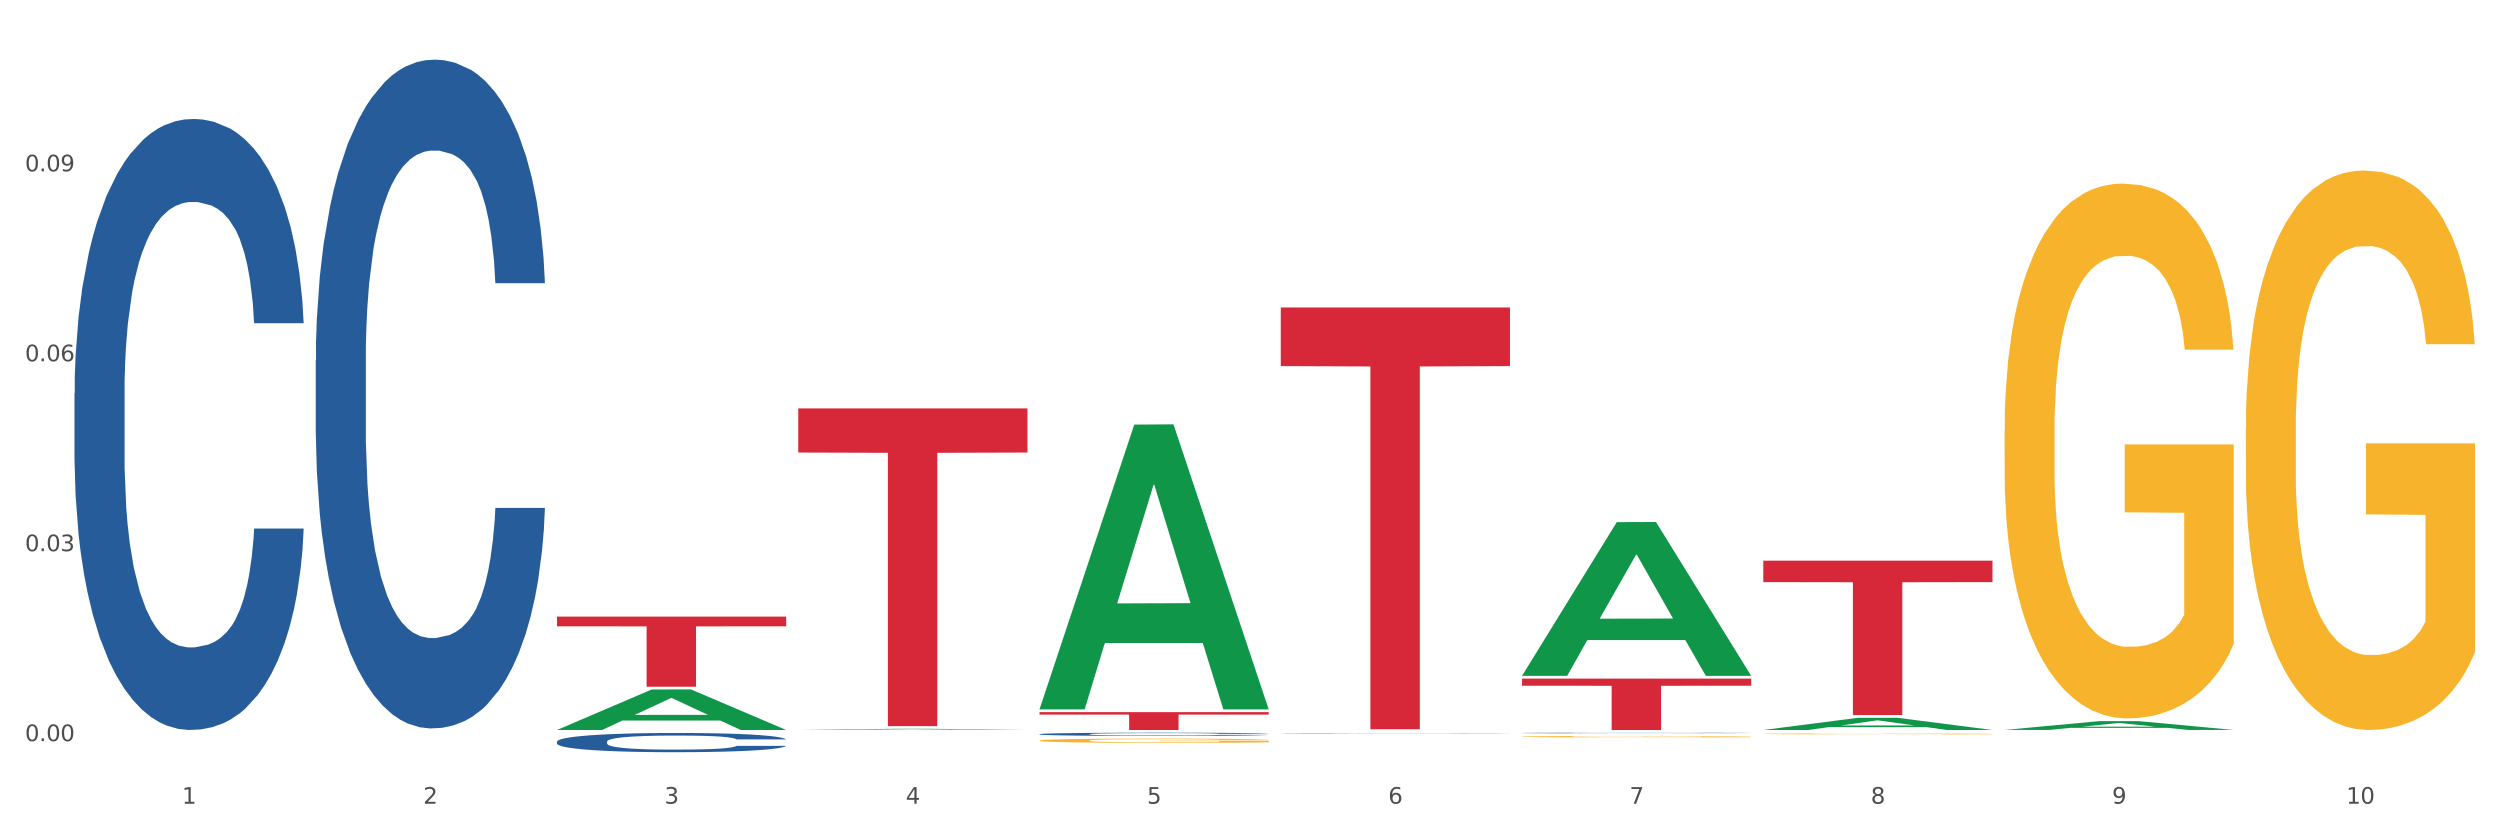 <?xml version="1.0" encoding="utf-8" standalone="no"?>
<!DOCTYPE svg PUBLIC "-//W3C//DTD SVG 1.1//EN"
  "http://www.w3.org/Graphics/SVG/1.1/DTD/svg11.dtd">
<svg xmlns:xlink="http://www.w3.org/1999/xlink" width="1080pt" height="360pt" viewBox="0 0 1080 360" xmlns="http://www.w3.org/2000/svg" version="1.1">
 <rect x="0" y="0" width="1080" height="360" fill="#333333" stroke="none"/>
 <defs>
  <style type="text/css">*{stroke-linejoin: round; stroke-linecap: butt}</style>
 </defs>
 <g id="figure_1">
  <g id="patch_1">
   <path d="M 0 360 
L 1080 360 
L 1080 0 
L 0 0 
z
" style="fill: #ffffff; stroke: #ffffff; stroke-linejoin: miter"/>
  </g>
  <g id="axes_1">
   <g id="matplotlib.axis_1">
    <g id="xtick_1">
     <g id="text_1">
      <!-- 1 -->
      <g style="fill: #4d4d4d" transform="translate(78.627 347.204) scale(0.096 -0.096)">
       <defs>
        <path id="DejaVuSans-31" d="M 794 531 
L 1825 531 
L 1825 4091 
L 703 3866 
L 703 4441 
L 1819 4666 
L 2450 4666 
L 2450 531 
L 3481 531 
L 3481 0 
L 794 0 
L 794 531 
z
" transform="scale(0.016)"/>
       </defs>
       <use xlink:href="#DejaVuSans-31"/>
      </g>
     </g>
    </g>
    <g id="xtick_2">
     <g id="text_2">
      <!-- 2 -->
      <g style="fill: #4d4d4d" transform="translate(182.851 347.204) scale(0.096 -0.096)">
       <defs>
        <path id="DejaVuSans-32" d="M 1228 531 
L 3431 531 
L 3431 0 
L 469 0 
L 469 531 
Q 828 903 1448 1529 
Q 2069 2156 2228 2338 
Q 2531 2678 2651 2914 
Q 2772 3150 2772 3378 
Q 2772 3750 2511 3984 
Q 2250 4219 1831 4219 
Q 1534 4219 1204 4116 
Q 875 4013 500 3803 
L 500 4441 
Q 881 4594 1212 4672 
Q 1544 4750 1819 4750 
Q 2544 4750 2975 4387 
Q 3406 4025 3406 3419 
Q 3406 3131 3298 2873 
Q 3191 2616 2906 2266 
Q 2828 2175 2409 1742 
Q 1991 1309 1228 531 
z
" transform="scale(0.016)"/>
       </defs>
       <use xlink:href="#DejaVuSans-32"/>
      </g>
     </g>
    </g>
    <g id="xtick_3">
     <g id="text_3">
      <!-- 3 -->
      <g style="fill: #4d4d4d" transform="translate(287.074 347.204) scale(0.096 -0.096)">
       <defs>
        <path id="DejaVuSans-33" d="M 2597 2516 
Q 3050 2419 3304 2112 
Q 3559 1806 3559 1356 
Q 3559 666 3084 287 
Q 2609 -91 1734 -91 
Q 1441 -91 1130 -33 
Q 819 25 488 141 
L 488 750 
Q 750 597 1062 519 
Q 1375 441 1716 441 
Q 2309 441 2620 675 
Q 2931 909 2931 1356 
Q 2931 1769 2642 2001 
Q 2353 2234 1838 2234 
L 1294 2234 
L 1294 2753 
L 1863 2753 
Q 2328 2753 2575 2939 
Q 2822 3125 2822 3475 
Q 2822 3834 2567 4026 
Q 2313 4219 1838 4219 
Q 1578 4219 1281 4162 
Q 984 4106 628 3988 
L 628 4550 
Q 988 4650 1302 4700 
Q 1616 4750 1894 4750 
Q 2613 4750 3031 4423 
Q 3450 4097 3450 3541 
Q 3450 3153 3228 2886 
Q 3006 2619 2597 2516 
z
" transform="scale(0.016)"/>
       </defs>
       <use xlink:href="#DejaVuSans-33"/>
      </g>
     </g>
    </g>
    <g id="xtick_4">
     <g id="text_4">
      <!-- 4 -->
      <g style="fill: #4d4d4d" transform="translate(391.298 347.204) scale(0.096 -0.096)">
       <defs>
        <path id="DejaVuSans-34" d="M 2419 4116 
L 825 1625 
L 2419 1625 
L 2419 4116 
z
M 2253 4666 
L 3047 4666 
L 3047 1625 
L 3713 1625 
L 3713 1100 
L 3047 1100 
L 3047 0 
L 2419 0 
L 2419 1100 
L 313 1100 
L 313 1709 
L 2253 4666 
z
" transform="scale(0.016)"/>
       </defs>
       <use xlink:href="#DejaVuSans-34"/>
      </g>
     </g>
    </g>
    <g id="xtick_5">
     <g id="text_5">
      <!-- 5 -->
      <g style="fill: #4d4d4d" transform="translate(495.522 347.204) scale(0.096 -0.096)">
       <defs>
        <path id="DejaVuSans-35" d="M 691 4666 
L 3169 4666 
L 3169 4134 
L 1269 4134 
L 1269 2991 
Q 1406 3038 1543 3061 
Q 1681 3084 1819 3084 
Q 2600 3084 3056 2656 
Q 3513 2228 3513 1497 
Q 3513 744 3044 326 
Q 2575 -91 1722 -91 
Q 1428 -91 1123 -41 
Q 819 9 494 109 
L 494 744 
Q 775 591 1075 516 
Q 1375 441 1709 441 
Q 2250 441 2565 725 
Q 2881 1009 2881 1497 
Q 2881 1984 2565 2268 
Q 2250 2553 1709 2553 
Q 1456 2553 1204 2497 
Q 953 2441 691 2322 
L 691 4666 
z
" transform="scale(0.016)"/>
       </defs>
       <use xlink:href="#DejaVuSans-35"/>
      </g>
     </g>
    </g>
    <g id="xtick_6">
     <g id="text_6">
      <!-- 6 -->
      <g style="fill: #4d4d4d" transform="translate(599.745 347.204) scale(0.096 -0.096)">
       <defs>
        <path id="DejaVuSans-36" d="M 2113 2584 
Q 1688 2584 1439 2293 
Q 1191 2003 1191 1497 
Q 1191 994 1439 701 
Q 1688 409 2113 409 
Q 2538 409 2786 701 
Q 3034 994 3034 1497 
Q 3034 2003 2786 2293 
Q 2538 2584 2113 2584 
z
M 3366 4563 
L 3366 3988 
Q 3128 4100 2886 4159 
Q 2644 4219 2406 4219 
Q 1781 4219 1451 3797 
Q 1122 3375 1075 2522 
Q 1259 2794 1537 2939 
Q 1816 3084 2150 3084 
Q 2853 3084 3261 2657 
Q 3669 2231 3669 1497 
Q 3669 778 3244 343 
Q 2819 -91 2113 -91 
Q 1303 -91 875 529 
Q 447 1150 447 2328 
Q 447 3434 972 4092 
Q 1497 4750 2381 4750 
Q 2619 4750 2861 4703 
Q 3103 4656 3366 4563 
z
" transform="scale(0.016)"/>
       </defs>
       <use xlink:href="#DejaVuSans-36"/>
      </g>
     </g>
    </g>
    <g id="xtick_7">
     <g id="text_7">
      <!-- 7 -->
      <g style="fill: #4d4d4d" transform="translate(703.969 347.204) scale(0.096 -0.096)">
       <defs>
        <path id="DejaVuSans-37" d="M 525 4666 
L 3525 4666 
L 3525 4397 
L 1831 0 
L 1172 0 
L 2766 4134 
L 525 4134 
L 525 4666 
z
" transform="scale(0.016)"/>
       </defs>
       <use xlink:href="#DejaVuSans-37"/>
      </g>
     </g>
    </g>
    <g id="xtick_8">
     <g id="text_8">
      <!-- 8 -->
      <g style="fill: #4d4d4d" transform="translate(808.193 347.204) scale(0.096 -0.096)">
       <defs>
        <path id="DejaVuSans-38" d="M 2034 2216 
Q 1584 2216 1326 1975 
Q 1069 1734 1069 1313 
Q 1069 891 1326 650 
Q 1584 409 2034 409 
Q 2484 409 2743 651 
Q 3003 894 3003 1313 
Q 3003 1734 2745 1975 
Q 2488 2216 2034 2216 
z
M 1403 2484 
Q 997 2584 770 2862 
Q 544 3141 544 3541 
Q 544 4100 942 4425 
Q 1341 4750 2034 4750 
Q 2731 4750 3128 4425 
Q 3525 4100 3525 3541 
Q 3525 3141 3298 2862 
Q 3072 2584 2669 2484 
Q 3125 2378 3379 2068 
Q 3634 1759 3634 1313 
Q 3634 634 3220 271 
Q 2806 -91 2034 -91 
Q 1263 -91 848 271 
Q 434 634 434 1313 
Q 434 1759 690 2068 
Q 947 2378 1403 2484 
z
M 1172 3481 
Q 1172 3119 1398 2916 
Q 1625 2713 2034 2713 
Q 2441 2713 2670 2916 
Q 2900 3119 2900 3481 
Q 2900 3844 2670 4047 
Q 2441 4250 2034 4250 
Q 1625 4250 1398 4047 
Q 1172 3844 1172 3481 
z
" transform="scale(0.016)"/>
       </defs>
       <use xlink:href="#DejaVuSans-38"/>
      </g>
     </g>
    </g>
    <g id="xtick_9">
     <g id="text_9">
      <!-- 9 -->
      <g style="fill: #4d4d4d" transform="translate(912.416 347.204) scale(0.096 -0.096)">
       <defs>
        <path id="DejaVuSans-39" d="M 703 97 
L 703 672 
Q 941 559 1184 500 
Q 1428 441 1663 441 
Q 2288 441 2617 861 
Q 2947 1281 2994 2138 
Q 2813 1869 2534 1725 
Q 2256 1581 1919 1581 
Q 1219 1581 811 2004 
Q 403 2428 403 3163 
Q 403 3881 828 4315 
Q 1253 4750 1959 4750 
Q 2769 4750 3195 4129 
Q 3622 3509 3622 2328 
Q 3622 1225 3098 567 
Q 2575 -91 1691 -91 
Q 1453 -91 1209 -44 
Q 966 3 703 97 
z
M 1959 2075 
Q 2384 2075 2632 2365 
Q 2881 2656 2881 3163 
Q 2881 3666 2632 3958 
Q 2384 4250 1959 4250 
Q 1534 4250 1286 3958 
Q 1038 3666 1038 3163 
Q 1038 2656 1286 2365 
Q 1534 2075 1959 2075 
z
" transform="scale(0.016)"/>
       </defs>
       <use xlink:href="#DejaVuSans-39"/>
      </g>
     </g>
    </g>
    <g id="xtick_10">
     <g id="text_10">
      <!-- 10 -->
      <g style="fill: #4d4d4d" transform="translate(1013.586 347.204) scale(0.096 -0.096)">
       <defs>
        <path id="DejaVuSans-30" d="M 2034 4250 
Q 1547 4250 1301 3770 
Q 1056 3291 1056 2328 
Q 1056 1369 1301 889 
Q 1547 409 2034 409 
Q 2525 409 2770 889 
Q 3016 1369 3016 2328 
Q 3016 3291 2770 3770 
Q 2525 4250 2034 4250 
z
M 2034 4750 
Q 2819 4750 3233 4129 
Q 3647 3509 3647 2328 
Q 3647 1150 3233 529 
Q 2819 -91 2034 -91 
Q 1250 -91 836 529 
Q 422 1150 422 2328 
Q 422 3509 836 4129 
Q 1250 4750 2034 4750 
z
" transform="scale(0.016)"/>
       </defs>
       <use xlink:href="#DejaVuSans-31"/>
       <use xlink:href="#DejaVuSans-30" transform="translate(63.623 0)"/>
      </g>
     </g>
    </g>
    <g id="xtick_11"/>
    <g id="xtick_12"/>
    <g id="xtick_13"/>
    <g id="xtick_14"/>
    <g id="xtick_15"/>
    <g id="xtick_16"/>
    <g id="xtick_17"/>
    <g id="xtick_18"/>
    <g id="xtick_19"/>
   </g>
   <g id="matplotlib.axis_2">
    <g id="ytick_1">
     <g id="text_11">
      <!-- 0.00 -->
      <g style="fill: #4d4d4d" transform="translate(10.8 320.171) scale(0.096 -0.096)">
       <defs>
        <path id="DejaVuSans-2e" d="M 684 794 
L 1344 794 
L 1344 0 
L 684 0 
L 684 794 
z
" transform="scale(0.016)"/>
       </defs>
       <use xlink:href="#DejaVuSans-30"/>
       <use xlink:href="#DejaVuSans-2e" transform="translate(63.623 0)"/>
       <use xlink:href="#DejaVuSans-30" transform="translate(95.41 0)"/>
       <use xlink:href="#DejaVuSans-30" transform="translate(159.033 0)"/>
      </g>
     </g>
    </g>
    <g id="ytick_2">
     <g id="text_12">
      <!-- 0.03 -->
      <g style="fill: #4d4d4d" transform="translate(10.8 238.122) scale(0.096 -0.096)">
       <use xlink:href="#DejaVuSans-30"/>
       <use xlink:href="#DejaVuSans-2e" transform="translate(63.623 0)"/>
       <use xlink:href="#DejaVuSans-30" transform="translate(95.41 0)"/>
       <use xlink:href="#DejaVuSans-33" transform="translate(159.033 0)"/>
      </g>
     </g>
    </g>
    <g id="ytick_3">
     <g id="text_13">
      <!-- 0.06 -->
      <g style="fill: #4d4d4d" transform="translate(10.8 156.073) scale(0.096 -0.096)">
       <use xlink:href="#DejaVuSans-30"/>
       <use xlink:href="#DejaVuSans-2e" transform="translate(63.623 0)"/>
       <use xlink:href="#DejaVuSans-30" transform="translate(95.41 0)"/>
       <use xlink:href="#DejaVuSans-36" transform="translate(159.033 0)"/>
      </g>
     </g>
    </g>
    <g id="ytick_4">
     <g id="text_14">
      <!-- 0.09 -->
      <g style="fill: #4d4d4d" transform="translate(10.8 74.024) scale(0.096 -0.096)">
       <use xlink:href="#DejaVuSans-30"/>
       <use xlink:href="#DejaVuSans-2e" transform="translate(63.623 0)"/>
       <use xlink:href="#DejaVuSans-30" transform="translate(95.41 0)"/>
       <use xlink:href="#DejaVuSans-39" transform="translate(159.033 0)"/>
      </g>
     </g>
    </g>
    <g id="ytick_5"/>
    <g id="ytick_6"/>
    <g id="ytick_7"/>
    <g id="ytick_8"/>
   </g>
   <g id="PolyCollection_1">
    <path d="M 240.622 315.328 
L 240.724 315.311 
L 281.554 297.842 
L 298.499 297.826 
L 339.635 315.36 
L 320.036 315.36 
L 311.156 311.277 
L 268.999 311.277 
L 268.693 311.343 
L 260.118 315.36 
L 240.622 315.36 
L 240.622 315.328 
L 274.307 308.84 
L 305.848 308.824 
L 290.231 301.563 
L 290.026 301.53 
L 289.822 301.58 
L 274.205 308.824 
L 274.307 308.84 
L 240.622 315.328 
z
" clip-path="url(#p487712d445)" style="fill: #109648"/>
    <path d="M 449.069 319.93 
L 449.186 319.928 
L 449.186 319.868 
L 449.42 319.816 
L 450.589 319.69 
L 452.343 319.587 
L 453.628 319.531 
L 454.914 319.486 
L 456.434 319.441 
L 458.304 319.394 
L 461.694 319.325 
L 463.799 319.29 
L 466.37 319.253 
L 471.046 319.199 
L 474.436 319.169 
L 477.943 319.144 
L 483.671 319.114 
L 487.412 319.1 
L 491.386 319.09 
L 496.179 319.084 
L 499.803 319.082 
L 507.752 319.087 
L 514.532 319.102 
L 517.805 319.114 
L 522.014 319.134 
L 524.235 319.147 
L 527.859 319.174 
L 531.599 319.209 
L 534.171 319.24 
L 538.029 319.297 
L 540.951 319.354 
L 543.64 319.424 
L 545.043 319.473 
L 546.095 319.518 
L 547.03 319.57 
L 547.965 319.652 
L 526.923 319.652 
L 526.105 319.593 
L 524.819 319.538 
L 522.949 319.484 
L 521.312 319.451 
L 518.507 319.409 
L 515.935 319.382 
L 513.246 319.362 
L 509.973 319.345 
L 507.401 319.337 
L 503.778 319.33 
L 496.647 319.332 
L 491.854 319.345 
L 488.581 319.362 
L 486.477 319.377 
L 484.606 319.394 
L 482.502 319.417 
L 480.047 319.452 
L 478.294 319.484 
L 476.54 319.525 
L 475.138 319.565 
L 473.852 319.612 
L 472.8 319.662 
L 471.981 319.714 
L 471.28 319.778 
L 470.696 319.883 
L 470.696 320.113 
L 470.929 320.165 
L 471.514 320.234 
L 472.215 320.285 
L 473.384 320.347 
L 474.436 320.389 
L 476.424 320.45 
L 478.645 320.5 
L 480.398 320.532 
L 482.152 320.559 
L 485.191 320.596 
L 488.581 320.626 
L 491.503 320.644 
L 495.478 320.661 
L 498.167 320.668 
L 500.505 320.671 
L 506.232 320.671 
L 510.324 320.666 
L 514.883 320.654 
L 518.39 320.639 
L 521.312 320.621 
L 524.585 320.591 
L 526.69 320.562 
L 526.69 320.212 
L 500.972 320.21 
L 500.972 319.977 
L 548.082 319.977 
L 548.082 320.661 
L 546.095 320.696 
L 543.874 320.728 
L 541.536 320.756 
L 538.029 320.792 
L 533.82 320.825 
L 530.08 320.849 
L 526.105 320.869 
L 521.429 320.887 
L 515.351 320.904 
L 511.61 320.911 
L 506.934 320.916 
L 501.44 320.917 
L 496.647 320.914 
L 491.971 320.906 
L 487.061 320.891 
L 482.268 320.869 
L 478.645 320.847 
L 475.021 320.82 
L 471.163 320.785 
L 468.124 320.751 
L 465.786 320.721 
L 463.214 320.683 
L 460.409 320.632 
L 458.304 320.587 
L 456.434 320.54 
L 454.447 320.48 
L 453.044 320.428 
L 451.641 320.363 
L 450.823 320.314 
L 449.888 320.239 
L 449.186 320.133 
L 449.069 319.93 
z
" clip-path="url(#p487712d445)" style="fill: #f7b32b"/>
    <path d="M 449.069 307.634 
L 548.082 307.634 
L 548.082 308.708 
L 509.134 308.715 
L 509.134 315.36 
L 487.783 315.36 
L 487.783 308.715 
L 449.069 308.708 
L 449.069 307.641 
L 449.069 307.634 
z
" clip-path="url(#p487712d445)" style="fill: #d62839"/>
    <path d="M 344.846 176.416 
L 443.858 176.416 
L 443.858 195.493 
L 404.91 195.622 
L 404.91 313.69 
L 383.559 313.69 
L 383.559 195.622 
L 344.846 195.493 
L 344.846 176.545 
L 344.846 176.416 
z
" clip-path="url(#p487712d445)" style="fill: #d62839"/>
    <path d="M 240.622 266.359 
L 339.635 266.359 
L 339.635 270.57 
L 300.687 270.599 
L 300.687 296.663 
L 279.336 296.663 
L 279.336 270.599 
L 240.622 270.57 
L 240.622 266.387 
L 240.622 266.359 
z
" clip-path="url(#p487712d445)" style="fill: #d62839"/>
    <path d="M 32.175 169.995 
L 32.292 169.754 
L 32.292 163.004 
L 32.643 153.843 
L 33.931 136.968 
L 35.569 124.191 
L 38.378 109.245 
L 39.899 102.977 
L 41.889 95.986 
L 45.985 84.656 
L 50.667 75.013 
L 53.944 69.709 
L 56.401 66.334 
L 61.902 60.308 
L 65.062 57.656 
L 68.339 55.486 
L 71.148 54.04 
L 75.829 52.352 
L 79.575 51.629 
L 83.905 51.388 
L 87.533 51.629 
L 92.331 52.593 
L 99.354 55.486 
L 102.045 57.174 
L 105.674 60.066 
L 109.419 63.924 
L 112.462 67.781 
L 115.973 73.325 
L 119.601 80.557 
L 123.112 89.718 
L 125.57 98.156 
L 127.559 107.075 
L 129.315 117.923 
L 130.602 129.736 
L 131.187 139.62 
L 109.77 139.62 
L 109.185 130.7 
L 108.014 121.057 
L 106.844 114.548 
L 105.557 109.245 
L 103.567 103.218 
L 101.811 99.361 
L 98.886 94.781 
L 96.194 91.888 
L 93.97 90.2 
L 91.278 88.754 
L 85.543 87.307 
L 81.447 87.307 
L 78.872 87.79 
L 75.712 88.995 
L 73.021 90.682 
L 69.861 93.575 
L 67.403 96.709 
L 64.945 100.807 
L 63.541 103.7 
L 61.434 109.004 
L 60.03 113.343 
L 58.157 120.816 
L 57.104 126.12 
L 55.231 139.861 
L 54.412 149.986 
L 54.061 156.977 
L 53.827 164.691 
L 53.827 202.298 
L 54.529 219.173 
L 55.114 226.405 
L 56.05 234.602 
L 57.806 245.209 
L 60.381 255.575 
L 63.072 263.048 
L 65.296 267.628 
L 67.403 271.003 
L 69.509 273.655 
L 72.084 276.066 
L 74.191 277.512 
L 77.351 278.959 
L 81.096 279.682 
L 84.022 279.682 
L 89.991 278.477 
L 92.683 277.271 
L 95.257 275.584 
L 98.066 272.932 
L 100.29 270.039 
L 101.577 267.87 
L 103.684 263.289 
L 105.322 258.468 
L 106.727 252.923 
L 107.663 248.102 
L 108.717 240.87 
L 109.536 232.673 
L 109.77 228.334 
L 131.187 228.334 
L 130.719 237.012 
L 129.9 245.45 
L 128.262 256.78 
L 126.974 263.289 
L 124.985 271.245 
L 122.878 277.994 
L 119.952 285.468 
L 117.26 291.012 
L 114.451 295.834 
L 111.408 300.173 
L 105.908 306.2 
L 103.918 307.887 
L 99.705 310.78 
L 96.428 312.468 
L 91.629 314.155 
L 86.714 315.119 
L 81.564 315.36 
L 77 314.878 
L 71.967 313.432 
L 68.807 311.985 
L 65.296 309.816 
L 61.2 306.441 
L 57.338 302.343 
L 53.71 297.521 
L 50.316 291.977 
L 47.156 285.709 
L 43.059 275.343 
L 40.016 265.218 
L 37.793 255.816 
L 36.271 247.861 
L 34.75 237.736 
L 33.931 230.745 
L 32.643 213.87 
L 32.175 198.2 
L 32.175 169.995 
z
" clip-path="url(#p487712d445)" style="fill: #255c99"/>
    <path d="M 136.399 155.581 
L 136.516 155.317 
L 136.516 147.929 
L 136.867 137.902 
L 138.154 119.432 
L 139.793 105.447 
L 142.602 89.087 
L 144.123 82.227 
L 146.113 74.575 
L 150.209 62.173 
L 154.89 51.618 
L 158.167 45.813 
L 160.625 42.119 
L 166.126 35.523 
L 169.286 32.62 
L 172.563 30.245 
L 175.372 28.662 
L 180.053 26.815 
L 183.798 26.023 
L 188.129 25.759 
L 191.757 26.023 
L 196.555 27.079 
L 203.577 30.245 
L 206.269 32.092 
L 209.897 35.259 
L 213.642 39.481 
L 216.685 43.702 
L 220.196 49.771 
L 223.824 57.687 
L 227.336 67.714 
L 229.793 76.949 
L 231.783 86.712 
L 233.538 98.586 
L 234.826 111.516 
L 235.411 122.334 
L 213.993 122.334 
L 213.408 112.571 
L 212.238 102.017 
L 211.068 94.892 
L 209.78 89.087 
L 207.791 82.491 
L 206.035 78.269 
L 203.109 73.255 
L 200.417 70.089 
L 198.194 68.242 
L 195.502 66.659 
L 189.767 65.075 
L 185.671 65.075 
L 183.096 65.603 
L 179.936 66.923 
L 177.244 68.77 
L 174.084 71.936 
L 171.626 75.366 
L 169.169 79.852 
L 167.764 83.018 
L 165.658 88.823 
L 164.253 93.573 
L 162.381 101.753 
L 161.327 107.558 
L 159.455 122.598 
L 158.635 133.681 
L 158.284 141.333 
L 158.05 149.776 
L 158.05 190.939 
L 158.752 209.41 
L 159.338 217.326 
L 160.274 226.297 
L 162.029 237.907 
L 164.604 249.254 
L 167.296 257.433 
L 169.52 262.447 
L 171.626 266.141 
L 173.733 269.044 
L 176.308 271.682 
L 178.415 273.265 
L 181.575 274.849 
L 185.32 275.64 
L 188.246 275.64 
L 194.214 274.321 
L 196.906 273.002 
L 199.481 271.154 
L 202.29 268.252 
L 204.514 265.086 
L 205.801 262.711 
L 207.908 257.697 
L 209.546 252.42 
L 210.951 246.351 
L 211.887 241.074 
L 212.94 233.158 
L 213.759 224.186 
L 213.993 219.437 
L 235.411 219.437 
L 234.943 228.936 
L 234.124 238.171 
L 232.485 250.573 
L 231.198 257.697 
L 229.208 266.405 
L 227.102 273.793 
L 224.176 281.973 
L 221.484 288.042 
L 218.675 293.319 
L 215.632 298.069 
L 210.131 304.665 
L 208.142 306.512 
L 203.928 309.679 
L 200.651 311.526 
L 195.853 313.373 
L 190.937 314.428 
L 185.788 314.692 
L 181.223 314.165 
L 176.191 312.581 
L 173.031 310.998 
L 169.52 308.623 
L 165.424 304.929 
L 161.561 300.444 
L 157.933 295.166 
L 154.539 289.097 
L 151.379 282.237 
L 147.283 270.891 
L 144.24 259.808 
L 142.016 249.517 
L 140.495 240.81 
L 138.973 229.728 
L 138.154 222.075 
L 136.867 203.605 
L 136.399 186.454 
L 136.399 155.581 
z
" clip-path="url(#p487712d445)" style="fill: #255c99"/>
    <path d="M 657.517 293.149 
L 756.529 293.149 
L 756.529 296.235 
L 717.581 296.256 
L 717.581 315.36 
L 696.23 315.36 
L 696.23 296.256 
L 657.517 296.235 
L 657.517 293.17 
L 657.517 293.149 
z
" clip-path="url(#p487712d445)" style="fill: #d62839"/>
    <path d="M 240.622 320.375 
L 240.739 320.367 
L 240.739 320.155 
L 241.09 319.867 
L 242.378 319.335 
L 244.016 318.933 
L 246.825 318.463 
L 248.347 318.266 
L 250.336 318.046 
L 254.432 317.689 
L 259.114 317.386 
L 262.391 317.219 
L 264.849 317.113 
L 270.349 316.923 
L 273.509 316.839 
L 276.786 316.771 
L 279.595 316.726 
L 284.277 316.673 
L 288.022 316.65 
L 292.352 316.642 
L 295.98 316.65 
L 300.779 316.68 
L 307.801 316.771 
L 310.493 316.824 
L 314.121 316.915 
L 317.866 317.037 
L 320.909 317.158 
L 324.42 317.333 
L 328.048 317.56 
L 331.559 317.848 
L 334.017 318.114 
L 336.007 318.395 
L 337.762 318.736 
L 339.049 319.108 
L 339.635 319.419 
L 318.217 319.419 
L 317.632 319.138 
L 316.462 318.835 
L 315.291 318.63 
L 314.004 318.463 
L 312.014 318.273 
L 310.259 318.152 
L 307.333 318.008 
L 304.641 317.917 
L 302.417 317.864 
L 299.725 317.818 
L 293.991 317.773 
L 289.894 317.773 
L 287.32 317.788 
L 284.16 317.826 
L 281.468 317.879 
L 278.308 317.97 
L 275.85 318.068 
L 273.392 318.197 
L 271.988 318.289 
L 269.881 318.455 
L 268.477 318.592 
L 266.604 318.827 
L 265.551 318.994 
L 263.678 319.426 
L 262.859 319.745 
L 262.508 319.965 
L 262.274 320.208 
L 262.274 321.391 
L 262.976 321.922 
L 263.561 322.15 
L 264.498 322.408 
L 266.253 322.742 
L 268.828 323.068 
L 271.52 323.303 
L 273.743 323.447 
L 275.85 323.554 
L 277.957 323.637 
L 280.532 323.713 
L 282.638 323.758 
L 285.798 323.804 
L 289.543 323.827 
L 292.469 323.827 
L 298.438 323.789 
L 301.13 323.751 
L 303.705 323.698 
L 306.513 323.614 
L 308.737 323.523 
L 310.025 323.455 
L 312.131 323.311 
L 313.77 323.159 
L 315.174 322.985 
L 316.11 322.833 
L 317.164 322.605 
L 317.983 322.347 
L 318.217 322.211 
L 339.635 322.211 
L 339.167 322.484 
L 338.347 322.749 
L 336.709 323.106 
L 335.421 323.311 
L 333.432 323.561 
L 331.325 323.774 
L 328.399 324.009 
L 325.707 324.183 
L 322.899 324.335 
L 319.856 324.472 
L 314.355 324.661 
L 312.365 324.714 
L 308.152 324.805 
L 304.875 324.858 
L 300.077 324.912 
L 295.161 324.942 
L 290.011 324.95 
L 285.447 324.934 
L 280.414 324.889 
L 277.254 324.843 
L 273.743 324.775 
L 269.647 324.669 
L 265.785 324.54 
L 262.157 324.388 
L 258.763 324.214 
L 255.603 324.016 
L 251.507 323.69 
L 248.464 323.371 
L 246.24 323.076 
L 244.718 322.825 
L 243.197 322.507 
L 242.378 322.287 
L 241.09 321.756 
L 240.622 321.262 
L 240.622 320.375 
z
" clip-path="url(#p487712d445)" style="fill: #255c99"/>
    <path d="M 553.293 316.809 
L 553.41 316.808 
L 553.41 316.804 
L 553.761 316.797 
L 555.049 316.785 
L 556.687 316.776 
L 559.496 316.765 
L 561.017 316.76 
L 563.007 316.755 
L 567.103 316.747 
L 571.785 316.74 
L 575.062 316.737 
L 577.52 316.734 
L 583.02 316.73 
L 586.18 316.728 
L 589.457 316.726 
L 592.266 316.725 
L 596.948 316.724 
L 600.693 316.724 
L 605.023 316.723 
L 608.651 316.724 
L 613.45 316.724 
L 620.472 316.726 
L 623.164 316.728 
L 626.792 316.73 
L 630.537 316.732 
L 633.58 316.735 
L 637.091 316.739 
L 640.719 316.744 
L 644.23 316.751 
L 646.688 316.757 
L 648.677 316.763 
L 650.433 316.771 
L 651.72 316.78 
L 652.306 316.787 
L 630.888 316.787 
L 630.303 316.78 
L 629.132 316.773 
L 627.962 316.769 
L 626.675 316.765 
L 624.685 316.761 
L 622.929 316.758 
L 620.004 316.755 
L 617.312 316.753 
L 615.088 316.751 
L 612.396 316.75 
L 606.661 316.749 
L 602.565 316.749 
L 599.99 316.75 
L 596.83 316.75 
L 594.139 316.752 
L 590.979 316.754 
L 588.521 316.756 
L 586.063 316.759 
L 584.659 316.761 
L 582.552 316.765 
L 581.148 316.768 
L 579.275 316.773 
L 578.222 316.777 
L 576.349 316.787 
L 575.53 316.794 
L 575.179 316.799 
L 574.945 316.805 
L 574.945 316.832 
L 575.647 316.844 
L 576.232 316.849 
L 577.168 316.855 
L 578.924 316.863 
L 581.499 316.87 
L 584.191 316.875 
L 586.414 316.879 
L 588.521 316.881 
L 590.628 316.883 
L 593.202 316.885 
L 595.309 316.886 
L 598.469 316.887 
L 602.214 316.887 
L 605.14 316.887 
L 611.109 316.887 
L 613.801 316.886 
L 616.375 316.884 
L 619.184 316.883 
L 621.408 316.881 
L 622.695 316.879 
L 624.802 316.876 
L 626.441 316.872 
L 627.845 316.868 
L 628.781 316.865 
L 629.835 316.86 
L 630.654 316.854 
L 630.888 316.851 
L 652.306 316.851 
L 651.837 316.857 
L 651.018 316.863 
L 649.38 316.871 
L 648.092 316.876 
L 646.103 316.881 
L 643.996 316.886 
L 641.07 316.892 
L 638.378 316.896 
L 635.569 316.899 
L 632.526 316.902 
L 627.026 316.906 
L 625.036 316.908 
L 620.823 316.91 
L 617.546 316.911 
L 612.747 316.912 
L 607.832 316.913 
L 602.682 316.913 
L 598.118 316.913 
L 593.085 316.912 
L 589.925 316.911 
L 586.414 316.909 
L 582.318 316.907 
L 578.456 316.904 
L 574.828 316.9 
L 571.434 316.896 
L 568.274 316.892 
L 564.177 316.884 
L 561.135 316.877 
L 558.911 316.87 
L 557.389 316.865 
L 555.868 316.857 
L 555.049 316.852 
L 553.761 316.84 
L 553.293 316.829 
L 553.293 316.809 
z
" clip-path="url(#p487712d445)" style="fill: #255c99"/>
    <path d="M 657.517 316.648 
L 657.634 316.648 
L 657.634 316.641 
L 657.985 316.631 
L 659.272 316.613 
L 660.911 316.6 
L 663.72 316.584 
L 665.241 316.578 
L 667.231 316.57 
L 671.327 316.558 
L 676.008 316.548 
L 679.285 316.543 
L 681.743 316.539 
L 687.244 316.533 
L 690.404 316.53 
L 693.681 316.528 
L 696.49 316.526 
L 701.171 316.525 
L 704.916 316.524 
L 709.247 316.524 
L 712.875 316.524 
L 717.673 316.525 
L 724.695 316.528 
L 727.387 316.53 
L 731.015 316.533 
L 734.76 316.537 
L 737.803 316.541 
L 741.314 316.547 
L 744.943 316.554 
L 748.454 316.564 
L 750.911 316.573 
L 752.901 316.582 
L 754.657 316.593 
L 755.944 316.606 
L 756.529 316.616 
L 735.112 316.616 
L 734.526 316.607 
L 733.356 316.597 
L 732.186 316.59 
L 730.898 316.584 
L 728.909 316.578 
L 727.153 316.574 
L 724.227 316.569 
L 721.535 316.566 
L 719.312 316.564 
L 716.62 316.563 
L 710.885 316.561 
L 706.789 316.561 
L 704.214 316.562 
L 701.054 316.563 
L 698.362 316.565 
L 695.202 316.568 
L 692.745 316.571 
L 690.287 316.575 
L 688.882 316.578 
L 686.776 316.584 
L 685.371 316.589 
L 683.499 316.596 
L 682.445 316.602 
L 680.573 316.616 
L 679.754 316.627 
L 679.402 316.634 
L 679.168 316.642 
L 679.168 316.682 
L 679.871 316.7 
L 680.456 316.707 
L 681.392 316.716 
L 683.148 316.727 
L 685.722 316.738 
L 688.414 316.746 
L 690.638 316.75 
L 692.745 316.754 
L 694.851 316.757 
L 697.426 316.759 
L 699.533 316.761 
L 702.693 316.762 
L 706.438 316.763 
L 709.364 316.763 
L 715.332 316.762 
L 718.024 316.76 
L 720.599 316.759 
L 723.408 316.756 
L 725.632 316.753 
L 726.919 316.751 
L 729.026 316.746 
L 730.664 316.741 
L 732.069 316.735 
L 733.005 316.73 
L 734.058 316.722 
L 734.877 316.714 
L 735.112 316.709 
L 756.529 316.709 
L 756.061 316.718 
L 755.242 316.727 
L 753.603 316.739 
L 752.316 316.746 
L 750.326 316.754 
L 748.22 316.761 
L 745.294 316.769 
L 742.602 316.775 
L 739.793 316.78 
L 736.75 316.784 
L 731.249 316.791 
L 729.26 316.793 
L 725.046 316.796 
L 721.769 316.797 
L 716.971 316.799 
L 712.055 316.8 
L 706.906 316.8 
L 702.341 316.8 
L 697.309 316.798 
L 694.149 316.797 
L 690.638 316.795 
L 686.542 316.791 
L 682.679 316.787 
L 679.051 316.782 
L 675.657 316.776 
L 672.497 316.769 
L 668.401 316.758 
L 665.358 316.748 
L 663.134 316.738 
L 661.613 316.73 
L 660.091 316.719 
L 659.272 316.712 
L 657.985 316.694 
L 657.517 316.678 
L 657.517 316.648 
z
" clip-path="url(#p487712d445)" style="fill: #255c99"/>
    <path d="M 970.188 185.345 
L 970.304 185.124 
L 970.304 177.178 
L 970.538 170.335 
L 971.707 153.779 
L 973.461 140.093 
L 974.747 132.809 
L 976.032 126.849 
L 977.552 120.889 
L 979.422 114.708 
L 982.813 105.658 
L 984.917 101.023 
L 987.488 96.166 
L 992.164 89.103 
L 995.554 85.129 
L 999.061 81.818 
L 1004.789 77.845 
L 1008.53 76.079 
L 1012.505 74.755 
L 1017.297 73.872 
L 1020.921 73.651 
L 1028.87 74.313 
L 1035.65 76.3 
L 1038.923 77.845 
L 1043.132 80.494 
L 1045.353 82.26 
L 1048.977 85.792 
L 1052.717 90.427 
L 1055.289 94.4 
L 1059.147 101.906 
L 1062.069 109.411 
L 1064.758 118.682 
L 1066.161 125.083 
L 1067.213 131.043 
L 1068.148 137.886 
L 1069.083 148.702 
L 1048.041 148.702 
L 1047.223 140.976 
L 1045.937 133.692 
L 1044.067 126.628 
L 1042.43 122.214 
L 1039.625 116.695 
L 1037.053 113.163 
L 1034.364 110.514 
L 1031.091 108.307 
L 1028.52 107.203 
L 1024.896 106.32 
L 1017.765 106.541 
L 1012.972 108.307 
L 1009.699 110.514 
L 1007.595 112.501 
L 1005.724 114.708 
L 1003.62 117.799 
L 1001.165 122.434 
L 999.412 126.628 
L 997.659 131.926 
L 996.256 137.224 
L 994.97 143.405 
L 993.918 150.027 
L 993.1 156.87 
L 992.398 165.258 
L 991.814 179.164 
L 991.814 209.406 
L 992.047 216.249 
L 992.632 225.299 
L 993.333 232.142 
L 994.502 240.309 
L 995.554 245.828 
L 997.542 253.774 
L 999.763 260.396 
L 1001.516 264.59 
L 1003.27 268.122 
L 1006.309 272.979 
L 1009.699 276.952 
L 1012.621 279.38 
L 1016.596 281.587 
L 1019.285 282.47 
L 1021.623 282.912 
L 1027.351 282.912 
L 1031.442 282.25 
L 1036.001 280.704 
L 1039.508 278.718 
L 1042.43 276.29 
L 1045.704 272.316 
L 1047.808 268.564 
L 1047.808 222.429 
L 1022.09 222.208 
L 1022.09 191.526 
L 1069.2 191.526 
L 1069.2 281.587 
L 1067.213 286.223 
L 1064.992 290.417 
L 1062.654 294.169 
L 1059.147 298.805 
L 1054.938 303.22 
L 1051.198 306.31 
L 1047.223 308.959 
L 1042.547 311.387 
L 1036.469 313.595 
L 1032.728 314.478 
L 1028.052 315.14 
L 1022.558 315.36 
L 1017.765 314.919 
L 1013.089 313.815 
L 1008.179 311.829 
L 1003.387 308.959 
L 999.763 306.089 
L 996.139 302.558 
L 992.281 297.922 
L 989.242 293.507 
L 986.904 289.534 
L 984.332 284.457 
L 981.527 277.835 
L 979.422 271.875 
L 977.552 265.694 
L 975.565 257.748 
L 974.162 250.905 
L 972.759 242.296 
L 971.941 235.894 
L 971.006 225.961 
L 970.304 212.054 
L 970.188 185.345 
z
" clip-path="url(#p487712d445)" style="fill: #f7b32b"/>
    <path d="M 865.964 186.076 
L 866.081 185.865 
L 866.081 178.269 
L 866.315 171.727 
L 867.484 155.902 
L 869.237 142.819 
L 870.523 135.856 
L 871.809 130.158 
L 873.329 124.461 
L 875.199 118.553 
L 878.589 109.901 
L 880.693 105.47 
L 883.265 100.828 
L 887.941 94.076 
L 891.331 90.277 
L 894.838 87.112 
L 900.566 83.314 
L 904.306 81.626 
L 908.281 80.36 
L 913.074 79.516 
L 916.698 79.305 
L 924.647 79.938 
L 931.427 81.837 
L 934.7 83.314 
L 938.908 85.846 
L 941.129 87.534 
L 944.753 90.91 
L 948.494 95.342 
L 951.066 99.14 
L 954.923 106.314 
L 957.846 113.489 
L 960.534 122.351 
L 961.937 128.47 
L 962.989 134.167 
L 963.924 140.709 
L 964.859 151.048 
L 943.818 151.048 
L 943 143.663 
L 941.714 136.7 
L 939.843 129.947 
L 938.207 125.727 
L 935.401 120.452 
L 932.829 117.076 
L 930.141 114.544 
L 926.868 112.433 
L 924.296 111.378 
L 920.672 110.534 
L 913.541 110.745 
L 908.749 112.433 
L 905.475 114.544 
L 903.371 116.443 
L 901.501 118.553 
L 899.397 121.507 
L 896.942 125.938 
L 895.188 129.947 
L 893.435 135.012 
L 892.032 140.076 
L 890.746 145.984 
L 889.694 152.314 
L 888.876 158.856 
L 888.175 166.874 
L 887.59 180.168 
L 887.59 209.076 
L 887.824 215.617 
L 888.408 224.269 
L 889.11 230.81 
L 890.279 238.617 
L 891.331 243.893 
L 893.318 251.489 
L 895.539 257.819 
L 897.293 261.829 
L 899.046 265.205 
L 902.085 269.847 
L 905.475 273.645 
L 908.398 275.966 
L 912.372 278.076 
L 915.061 278.92 
L 917.399 279.342 
L 923.127 279.342 
L 927.218 278.709 
L 931.777 277.232 
L 935.284 275.333 
L 938.207 273.012 
L 941.48 269.214 
L 943.584 265.627 
L 943.584 221.526 
L 917.867 221.315 
L 917.867 191.984 
L 964.976 191.984 
L 964.976 278.076 
L 962.989 282.507 
L 960.768 286.517 
L 958.43 290.104 
L 954.923 294.535 
L 950.715 298.755 
L 946.974 301.709 
L 943 304.242 
L 938.324 306.563 
L 932.245 308.673 
L 928.504 309.517 
L 923.828 310.15 
L 918.334 310.361 
L 913.541 309.939 
L 908.865 308.884 
L 903.956 306.985 
L 899.163 304.242 
L 895.539 301.498 
L 891.915 298.122 
L 888.058 293.691 
L 885.018 289.471 
L 882.68 285.673 
L 880.109 280.819 
L 877.303 274.489 
L 875.199 268.792 
L 873.329 262.884 
L 871.341 255.287 
L 869.938 248.746 
L 868.536 240.517 
L 867.717 234.397 
L 866.782 224.902 
L 866.081 211.608 
L 865.964 186.076 
z
" clip-path="url(#p487712d445)" style="fill: #f7b32b"/>
    <path d="M 761.74 317.034 
L 761.857 317.033 
L 761.857 317.021 
L 762.091 317.01 
L 763.26 316.983 
L 765.013 316.962 
L 766.299 316.95 
L 767.585 316.94 
L 769.105 316.931 
L 770.975 316.921 
L 774.365 316.907 
L 776.469 316.899 
L 779.041 316.892 
L 783.717 316.88 
L 787.107 316.874 
L 790.614 316.869 
L 796.342 316.862 
L 800.083 316.859 
L 804.057 316.857 
L 808.85 316.856 
L 812.474 316.856 
L 820.423 316.857 
L 827.203 316.86 
L 830.476 316.862 
L 834.685 316.867 
L 836.906 316.869 
L 840.529 316.875 
L 844.27 316.882 
L 846.842 316.889 
L 850.7 316.901 
L 853.622 316.913 
L 856.311 316.927 
L 857.713 316.938 
L 858.766 316.947 
L 859.701 316.958 
L 860.636 316.975 
L 839.594 316.975 
L 838.776 316.963 
L 837.49 316.951 
L 835.62 316.94 
L 833.983 316.933 
L 831.178 316.924 
L 828.606 316.919 
L 825.917 316.914 
L 822.644 316.911 
L 820.072 316.909 
L 816.448 316.908 
L 809.318 316.908 
L 804.525 316.911 
L 801.252 316.914 
L 799.148 316.918 
L 797.277 316.921 
L 795.173 316.926 
L 792.718 316.933 
L 790.965 316.94 
L 789.211 316.949 
L 787.809 316.957 
L 786.523 316.967 
L 785.471 316.977 
L 784.652 316.988 
L 783.951 317.002 
L 783.366 317.024 
L 783.366 317.072 
L 783.6 317.083 
L 784.185 317.097 
L 784.886 317.108 
L 786.055 317.121 
L 787.107 317.13 
L 789.094 317.143 
L 791.315 317.153 
L 793.069 317.16 
L 794.822 317.166 
L 797.862 317.173 
L 801.252 317.18 
L 804.174 317.184 
L 808.149 317.187 
L 810.837 317.189 
L 813.175 317.189 
L 818.903 317.189 
L 822.995 317.188 
L 827.554 317.186 
L 831.061 317.183 
L 833.983 317.179 
L 837.256 317.172 
L 839.36 317.166 
L 839.36 317.093 
L 813.643 317.092 
L 813.643 317.044 
L 860.753 317.044 
L 860.753 317.187 
L 858.766 317.195 
L 856.544 317.201 
L 854.206 317.207 
L 850.7 317.215 
L 846.491 317.222 
L 842.751 317.227 
L 838.776 317.231 
L 834.1 317.235 
L 828.021 317.238 
L 824.281 317.24 
L 819.605 317.241 
L 814.111 317.241 
L 809.318 317.24 
L 804.642 317.238 
L 799.732 317.235 
L 794.939 317.231 
L 791.315 317.226 
L 787.692 317.221 
L 783.834 317.213 
L 780.795 317.206 
L 778.457 317.2 
L 775.885 317.192 
L 773.079 317.181 
L 770.975 317.172 
L 769.105 317.162 
L 767.118 317.149 
L 765.715 317.138 
L 764.312 317.124 
L 763.494 317.114 
L 762.559 317.098 
L 761.857 317.076 
L 761.74 317.034 
z
" clip-path="url(#p487712d445)" style="fill: #f7b32b"/>
    <path d="M 657.517 318.245 
L 657.634 318.244 
L 657.634 318.224 
L 657.867 318.207 
L 659.036 318.165 
L 660.79 318.131 
L 662.076 318.113 
L 663.362 318.098 
L 664.881 318.083 
L 666.752 318.067 
L 670.142 318.044 
L 672.246 318.032 
L 674.818 318.02 
L 679.493 318.002 
L 682.884 317.992 
L 686.39 317.984 
L 692.118 317.974 
L 695.859 317.97 
L 699.834 317.966 
L 704.627 317.964 
L 708.25 317.963 
L 716.199 317.965 
L 722.979 317.97 
L 726.253 317.974 
L 730.461 317.981 
L 732.682 317.985 
L 736.306 317.994 
L 740.047 318.006 
L 742.618 318.016 
L 746.476 318.035 
L 749.398 318.054 
L 752.087 318.077 
L 753.49 318.093 
L 754.542 318.108 
L 755.477 318.125 
L 756.412 318.153 
L 735.371 318.153 
L 734.552 318.133 
L 733.266 318.115 
L 731.396 318.097 
L 729.76 318.086 
L 726.954 318.072 
L 724.382 318.063 
L 721.694 318.056 
L 718.42 318.051 
L 715.849 318.048 
L 712.225 318.046 
L 705.094 318.046 
L 700.301 318.051 
L 697.028 318.056 
L 694.924 318.061 
L 693.054 318.067 
L 690.949 318.075 
L 688.495 318.086 
L 686.741 318.097 
L 684.988 318.11 
L 683.585 318.124 
L 682.299 318.139 
L 681.247 318.156 
L 680.429 318.173 
L 679.727 318.194 
L 679.143 318.229 
L 679.143 318.306 
L 679.377 318.323 
L 679.961 318.346 
L 680.662 318.363 
L 681.831 318.384 
L 682.884 318.397 
L 684.871 318.417 
L 687.092 318.434 
L 688.845 318.445 
L 690.599 318.454 
L 693.638 318.466 
L 697.028 318.476 
L 699.951 318.482 
L 703.925 318.488 
L 706.614 318.49 
L 708.952 318.491 
L 714.68 318.491 
L 718.771 318.489 
L 723.33 318.485 
L 726.837 318.48 
L 729.76 318.474 
L 733.033 318.464 
L 735.137 318.455 
L 735.137 318.338 
L 709.419 318.338 
L 709.419 318.261 
L 756.529 318.261 
L 756.529 318.488 
L 754.542 318.499 
L 752.321 318.51 
L 749.983 318.519 
L 746.476 318.531 
L 742.268 318.542 
L 738.527 318.55 
L 734.552 318.557 
L 729.876 318.563 
L 723.798 318.568 
L 720.057 318.571 
L 715.381 318.572 
L 709.887 318.573 
L 705.094 318.572 
L 700.418 318.569 
L 695.508 318.564 
L 690.716 318.557 
L 687.092 318.549 
L 683.468 318.54 
L 679.61 318.529 
L 676.571 318.518 
L 674.233 318.508 
L 671.661 318.495 
L 668.856 318.478 
L 666.752 318.463 
L 664.881 318.448 
L 662.894 318.428 
L 661.491 318.41 
L 660.088 318.389 
L 659.27 318.372 
L 658.335 318.347 
L 657.634 318.312 
L 657.517 318.245 
z
" clip-path="url(#p487712d445)" style="fill: #f7b32b"/>
    <path d="M 449.069 317.151 
L 449.187 317.149 
L 449.187 317.114 
L 449.538 317.065 
L 450.825 316.976 
L 452.464 316.908 
L 455.272 316.829 
L 456.794 316.796 
L 458.783 316.759 
L 462.88 316.699 
L 467.561 316.648 
L 470.838 316.62 
L 473.296 316.603 
L 478.797 316.571 
L 481.957 316.557 
L 485.234 316.545 
L 488.042 316.538 
L 492.724 316.529 
L 496.469 316.525 
L 500.799 316.524 
L 504.427 316.525 
L 509.226 316.53 
L 516.248 316.545 
L 518.94 316.554 
L 522.568 316.569 
L 526.313 316.59 
L 529.356 316.61 
L 532.867 316.639 
L 536.495 316.678 
L 540.006 316.726 
L 542.464 316.771 
L 544.454 316.818 
L 546.209 316.875 
L 547.497 316.938 
L 548.082 316.99 
L 526.664 316.99 
L 526.079 316.943 
L 524.909 316.892 
L 523.738 316.857 
L 522.451 316.829 
L 520.461 316.798 
L 518.706 316.777 
L 515.78 316.753 
L 513.088 316.738 
L 510.864 316.729 
L 508.173 316.721 
L 502.438 316.713 
L 498.342 316.713 
L 495.767 316.716 
L 492.607 316.722 
L 489.915 316.731 
L 486.755 316.747 
L 484.297 316.763 
L 481.84 316.785 
L 480.435 316.8 
L 478.328 316.828 
L 476.924 316.851 
L 475.051 316.891 
L 473.998 316.919 
L 472.126 316.991 
L 471.306 317.045 
L 470.955 317.082 
L 470.721 317.122 
L 470.721 317.321 
L 471.423 317.41 
L 472.009 317.449 
L 472.945 317.492 
L 474.7 317.548 
L 477.275 317.603 
L 479.967 317.642 
L 482.191 317.667 
L 484.297 317.684 
L 486.404 317.698 
L 488.979 317.711 
L 491.085 317.719 
L 494.245 317.727 
L 497.991 317.73 
L 500.916 317.73 
L 506.885 317.724 
L 509.577 317.718 
L 512.152 317.709 
L 514.961 317.695 
L 517.184 317.679 
L 518.472 317.668 
L 520.578 317.644 
L 522.217 317.618 
L 523.621 317.589 
L 524.558 317.563 
L 525.611 317.525 
L 526.43 317.482 
L 526.664 317.459 
L 548.082 317.459 
L 547.614 317.505 
L 546.795 317.549 
L 545.156 317.609 
L 543.869 317.644 
L 541.879 317.686 
L 539.772 317.721 
L 536.846 317.761 
L 534.155 317.79 
L 531.346 317.816 
L 528.303 317.839 
L 522.802 317.871 
L 520.813 317.879 
L 516.599 317.895 
L 513.322 317.904 
L 508.524 317.913 
L 503.608 317.918 
L 498.459 317.919 
L 493.894 317.916 
L 488.862 317.909 
L 485.702 317.901 
L 482.191 317.89 
L 478.094 317.872 
L 474.232 317.85 
L 470.604 317.825 
L 467.21 317.795 
L 464.05 317.762 
L 459.954 317.707 
L 456.911 317.654 
L 454.687 317.604 
L 453.166 317.562 
L 451.644 317.509 
L 450.825 317.472 
L 449.538 317.382 
L 449.069 317.3 
L 449.069 317.151 
z
" clip-path="url(#p487712d445)" style="fill: #255c99"/>
    <path d="M 761.74 242.199 
L 860.753 242.199 
L 860.753 251.47 
L 821.805 251.533 
L 821.805 308.912 
L 800.454 308.912 
L 800.454 251.533 
L 761.74 251.47 
L 761.74 242.262 
L 761.74 242.199 
z
" clip-path="url(#p487712d445)" style="fill: #d62839"/>
    <path d="M 553.293 132.822 
L 652.306 132.822 
L 652.306 158.146 
L 613.358 158.317 
L 613.358 315.051 
L 592.006 315.051 
L 592.006 158.317 
L 553.293 158.146 
L 553.293 132.993 
L 553.293 132.822 
z
" clip-path="url(#p487712d445)" style="fill: #d62839"/>
    <path d="M 657.517 291.861 
L 657.619 291.798 
L 698.449 225.562 
L 715.393 225.5 
L 756.529 291.986 
L 736.931 291.986 
L 728.05 276.503 
L 685.893 276.503 
L 685.587 276.753 
L 677.013 291.986 
L 657.517 291.986 
L 657.517 291.861 
L 691.201 267.264 
L 722.742 267.202 
L 707.125 239.671 
L 706.921 239.546 
L 706.717 239.733 
L 691.099 267.202 
L 691.201 267.264 
L 657.517 291.861 
z
" clip-path="url(#p487712d445)" style="fill: #109648"/>
    <path d="M 344.846 315.282 
L 344.948 315.282 
L 385.778 314.854 
L 402.722 314.853 
L 443.858 315.283 
L 424.26 315.283 
L 415.379 315.183 
L 373.223 315.183 
L 372.916 315.185 
L 364.342 315.283 
L 344.846 315.283 
L 344.846 315.282 
L 378.53 315.123 
L 410.072 315.123 
L 394.454 314.945 
L 394.25 314.944 
L 394.046 314.945 
L 378.428 315.123 
L 378.53 315.123 
L 344.846 315.282 
z
" clip-path="url(#p487712d445)" style="fill: #109648"/>
    <path d="M 449.069 306.24 
L 449.172 306.124 
L 490.001 183.422 
L 506.946 183.306 
L 548.082 306.471 
L 528.484 306.471 
L 519.603 277.79 
L 477.446 277.79 
L 477.14 278.253 
L 468.566 306.471 
L 449.069 306.471 
L 449.069 306.24 
L 482.754 260.674 
L 514.295 260.559 
L 498.678 209.558 
L 498.474 209.327 
L 498.269 209.674 
L 482.652 260.559 
L 482.754 260.674 
L 449.069 306.24 
z
" clip-path="url(#p487712d445)" style="fill: #109648"/>
    <path d="M 761.74 315.351 
L 761.842 315.346 
L 802.672 310.08 
L 819.617 310.075 
L 860.753 315.36 
L 841.154 315.36 
L 832.274 314.13 
L 790.117 314.13 
L 789.811 314.149 
L 781.237 315.36 
L 761.74 315.36 
L 761.74 315.351 
L 795.425 313.395 
L 826.966 313.39 
L 811.349 311.201 
L 811.144 311.191 
L 810.94 311.206 
L 795.323 313.39 
L 795.425 313.395 
L 761.74 315.351 
z
" clip-path="url(#p487712d445)" style="fill: #109648"/>
    <path d="M 865.964 315.328 
L 866.066 315.325 
L 906.896 311.527 
L 923.84 311.524 
L 964.976 315.335 
L 945.378 315.335 
L 936.498 314.448 
L 894.341 314.448 
L 894.034 314.462 
L 885.46 315.335 
L 865.964 315.335 
L 865.964 315.328 
L 899.649 313.918 
L 931.19 313.915 
L 915.572 312.336 
L 915.368 312.329 
L 915.164 312.34 
L 899.547 313.915 
L 899.649 313.918 
L 865.964 315.328 
z
" clip-path="url(#p487712d445)" style="fill: #109648"/>
   </g>
  </g>
 </g>
 <defs>
  <clipPath id="p487712d445">
   <rect x="32.175" y="10.8" width="1037.025" height="329.109"/>
  </clipPath>
 </defs>
</svg>
